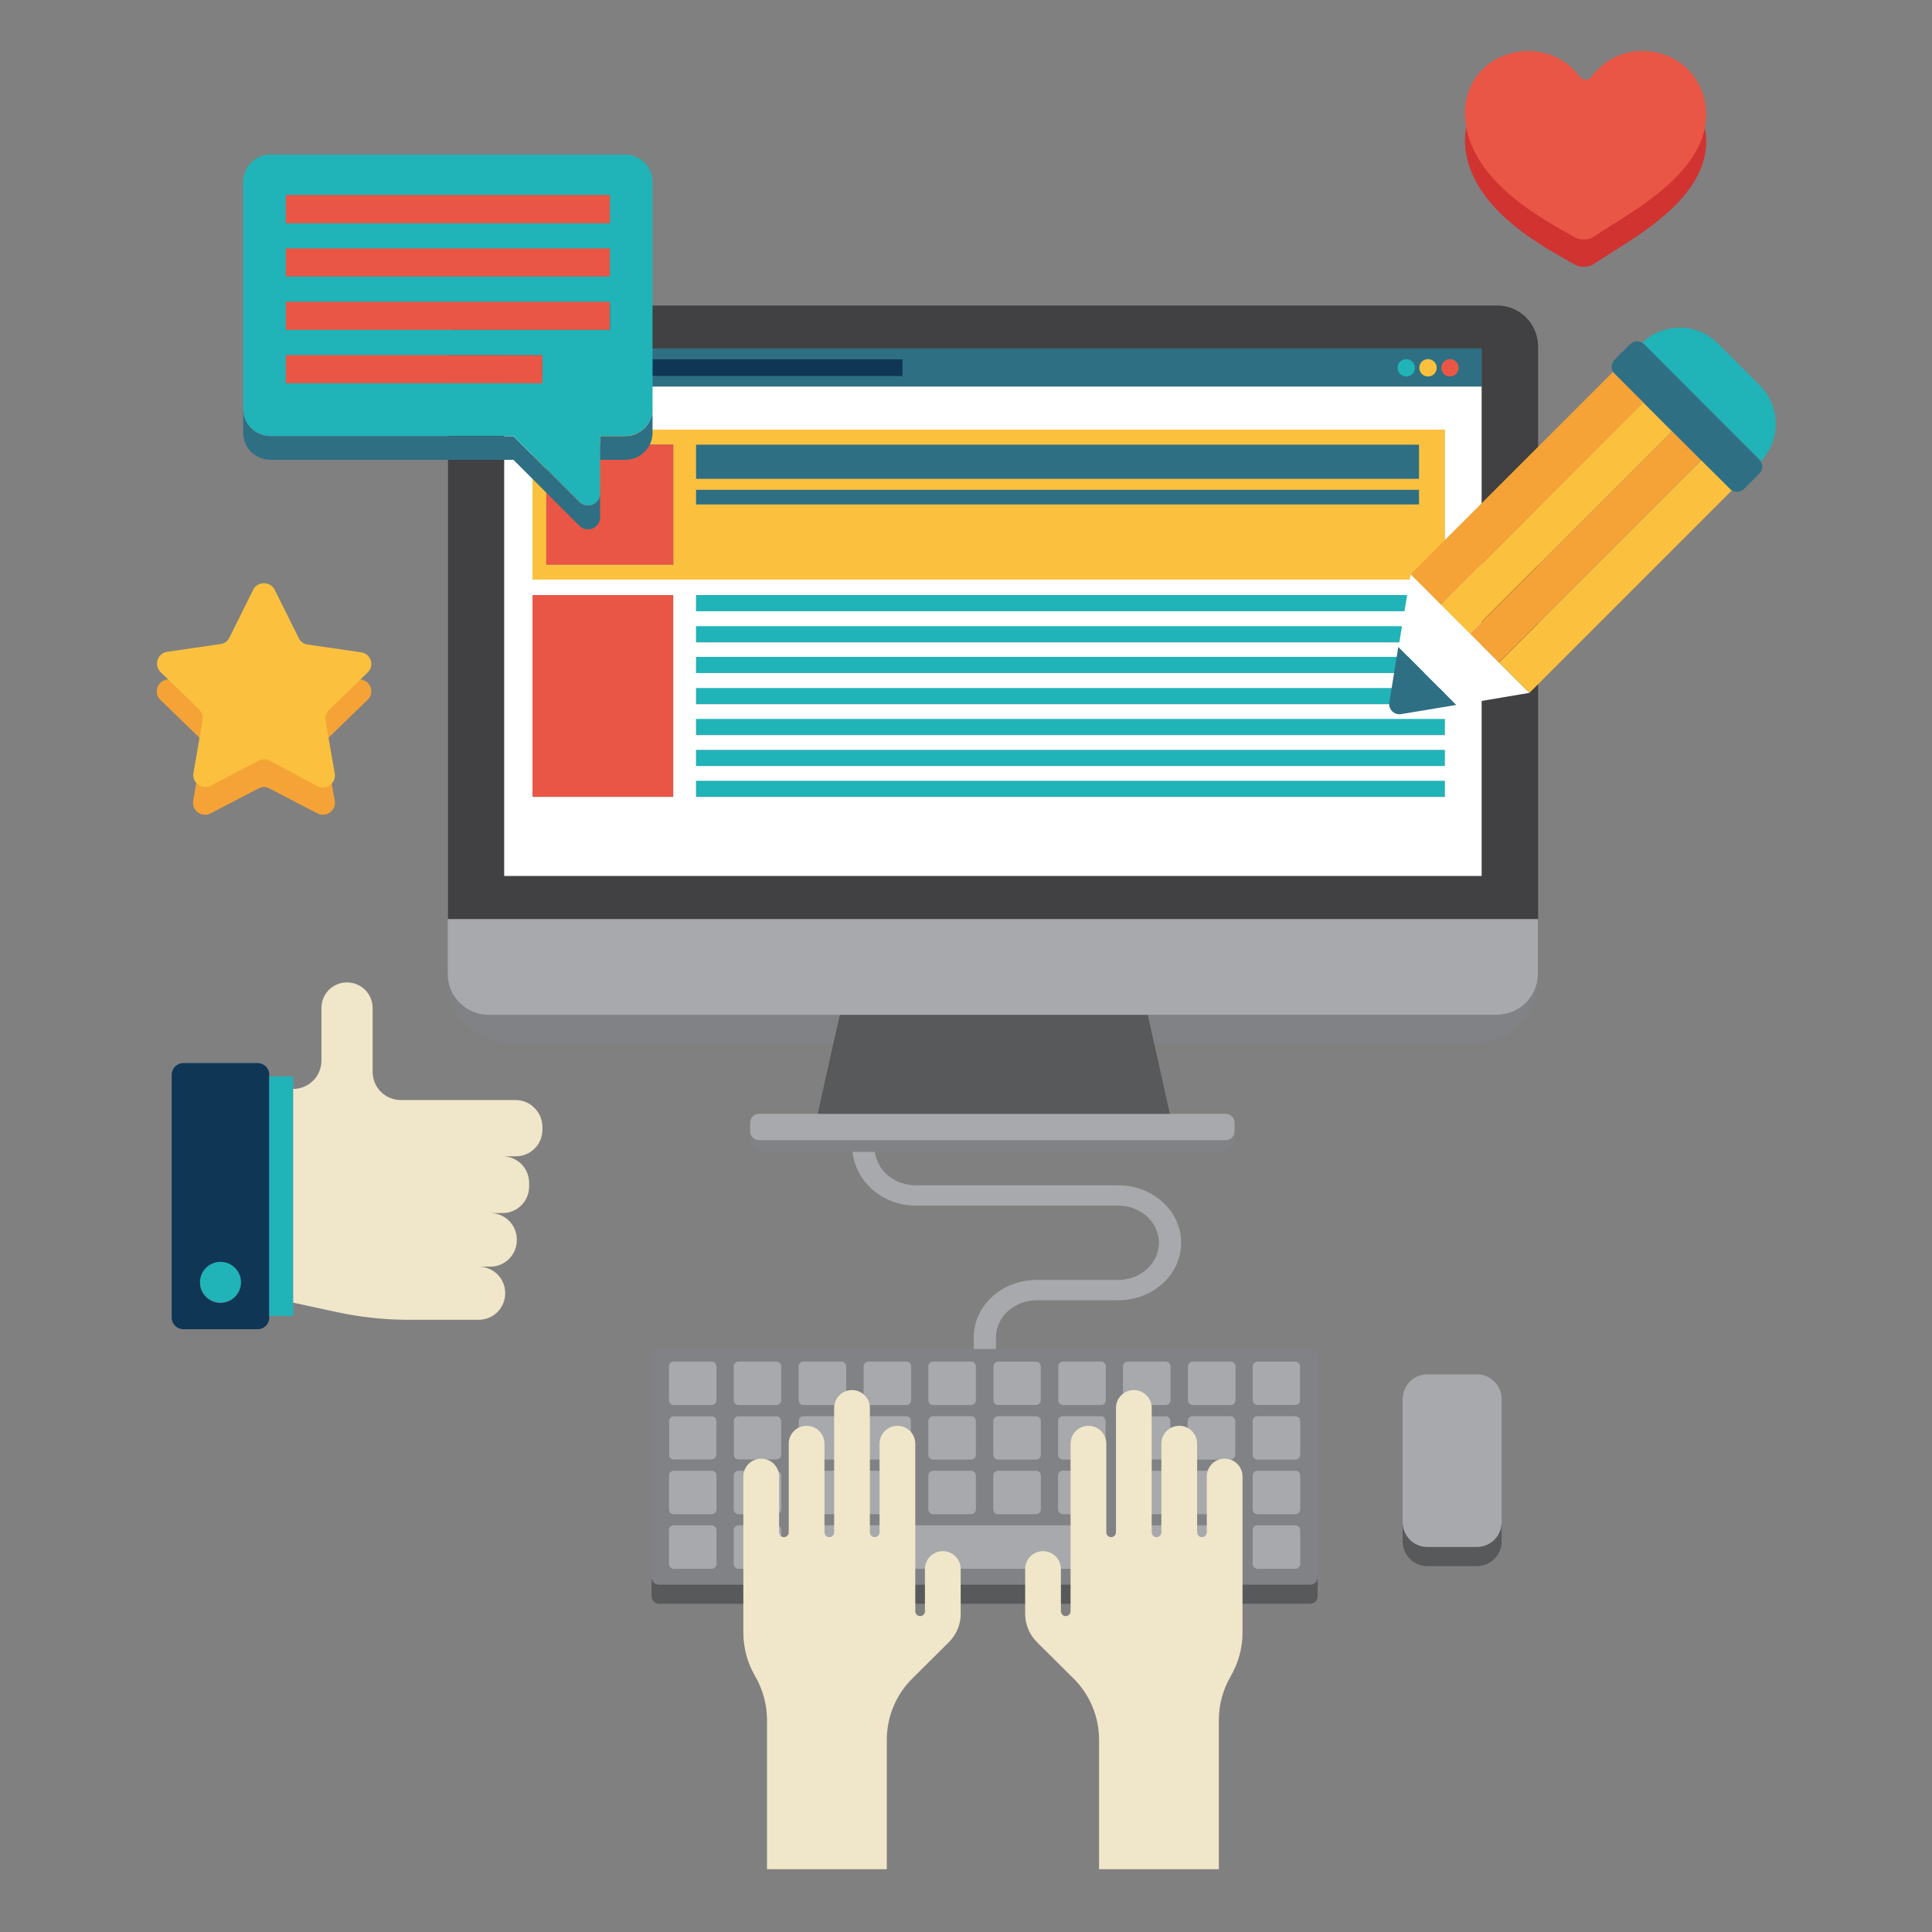 <?xml version="1.0" encoding="utf-8"?>
<!-- Generator: Adobe Illustrator 21.1.0, SVG Export Plug-In . SVG Version: 6.00 Build 0)  -->
<svg version="1.1" xmlns="http://www.w3.org/2000/svg" xmlns:xlink="http://www.w3.org/1999/xlink" x="0px" y="0px"
	 viewBox="0 0 800 800" style="enable-background:new 0 0 800 800;" xml:space="preserve">
<rect x="0" y="0" width="800" height="800" fill="#808080" stroke="none"/>
<style type="text/css">
	.st0{fill:#A7A9AC;}
	.st1{fill:#808285;}
	.st2{fill:#58595B;}
	.st3{fill:#414042;}
	.st4{fill:#2E6F84;}
	.st5{fill:#E95645;}
	.st6{fill:#FBC13E;}
	.st7{fill:#20B3B8;}
	.st8{fill:#FFFFFF;}
	.st9{fill:#103656;}
	.st10{fill:#F0E6C9;}
	.st11{fill:#F5A336;}
	.st12{fill:#D13331;}
</style>
<g id="OBJECTS">
	<path class="st0" d="M411.3,579.8c0,1.1,0.9,2,2,2H429c1.1,0,2-0.9,2-2v-2.7v-10.5v-0.8c0-1.1-0.9-2-2-2h-15.7c-1.1,0-2,0.9-2,2
		v0.8v10.5V579.8z"/>
	<path class="st0" d="M321.5,586.4h-15.7c-1.1,0-2,0.9-2,2v2.7v8.6v2.7c0,1.1,0.9,2,2,2h15.7c1.1,0,2-0.9,2-2v-2.7v-8.6v-2.7
		C323.5,587.3,322.6,586.4,321.5,586.4z"/>
	<path class="st1" d="M507.8,472.1H314.3c-1.5,0-2.8-0.9-3.3-2.2c-0.2,0.5-0.3,1.1-0.3,1.8c0,3,2.7,5.4,5.9,5.4H353h9.2h143.3
		c1.6,0,3.1-0.6,4.2-1.6c1.1-1,1.7-2.3,1.7-3.8c0-0.6-0.1-1.2-0.3-1.8C510.5,471.2,509.2,472.1,507.8,472.1z"/>
	<path class="st0" d="M294.7,586.4H279c-1.1,0-2,0.9-2,2v2.7v8.6v2.7c0,1.1,0.9,2,2,2h15.7c1.1,0,2-0.9,2-2v-2.7v-8.6v-2.7
		C296.6,587.3,295.8,586.4,294.7,586.4z"/>
	<path class="st0" d="M518.7,579.8c0,1.1,0.9,2,2,2h15.7c1.1,0,2-0.9,2-2v-2.7v-10.5v-0.8c0-1.1-0.9-2-2-2h-15.7c-1.1,0-2,0.9-2,2
		v0.8v10.5V579.8z"/>
	<path class="st0" d="M482.7,586.4H467c-1.1,0-2,0.9-2,2v2.7v8.6v2.7c0,1.1,0.9,2,2,2h15.7c1.1,0,2-0.9,2-2v-2.7v-8.6v-2.7
		C484.7,587.3,483.8,586.4,482.7,586.4z"/>
	<path class="st1" d="M272.9,558.7c-1.7,0-3.1,1.4-3.1,3.1v7.9v83.4c0,1.7,1.4,3.1,3.1,3.1h4.1h19.7h7.2h19.7h7.2h19.7h7.2h99.1h8.3
		h19.7h7.2h19.7h7.2h19.7h4.1c1.7,0,3.1-1.4,3.1-3.1v-83.4v-7.9c0-1.7-1.4-3.1-3.1-3.1H412.3h-9.2H272.9z M357.6,565.8
		c0-1.1,0.9-2,2-2h15.7c1.1,0,2,0.9,2,2v0.8v10.5v2.7c0,1.1-0.9,2-2,2h-15.7c-1.1,0-2-0.9-2-2v-2.7v-10.5V565.8z M402.1,604.4h-15.7
		c-1.1,0-2-0.9-2-2v-2.7v-8.6v-2.7c0-1.1,0.9-2,2-2h15.7c1.1,0,2,0.9,2,2v2.7v8.6v2.7C404.1,603.5,403.2,604.4,402.1,604.4z
		 M404.1,611v2.7v8.6v2.7c0,1.1-0.9,2-2,2h-15.7c-1.1,0-2-0.9-2-2v-2.7v-8.6V611c0-1.1,0.9-2,2-2h15.7
		C403.2,609,404.1,609.9,404.1,611z M357.6,622.3v-8.6V611c0-1.1,0.9-2,2-2h15.7c1.1,0,2,0.9,2,2v2.7v8.6v2.7c0,1.1-0.9,2-2,2h-15.7
		c-1.1,0-2-0.9-2-2V622.3z M375.2,604.4h-15.7c-1.1,0-2-0.9-2-2v-2.7v-8.6v-2.7c0-1.1,0.9-2,2-2h15.7c1.1,0,2,0.9,2,2v2.7v8.6v2.7
		C377.2,603.5,376.3,604.4,375.2,604.4z M296.6,636.3v8.6v2.7c0,1.1-0.9,2-2,2H279c-1.1,0-2-0.9-2-2v-2.7v-8.6v-2.7c0-1.1,0.9-2,2-2
		h15.7c1.1,0,2,0.9,2,2V636.3z M296.6,613.7v8.6v2.7c0,1.1-0.9,2-2,2H279c-1.1,0-2-0.9-2-2v-2.7v-8.6V611c0-1.1,0.9-2,2-2h15.7
		c1.1,0,2,0.9,2,2V613.7z M296.6,591.1v8.6v2.7c0,1.1-0.9,2-2,2H279c-1.1,0-2-0.9-2-2v-2.7v-8.6v-2.7c0-1.1,0.9-2,2-2h15.7
		c1.1,0,2,0.9,2,2V591.1z M296.6,577.1v2.7c0,1.1-0.9,2-2,2H279c-1.1,0-2-0.9-2-2v-2.7v-10.5v-0.8c0-1.1,0.9-2,2-2h15.7
		c1.1,0,2,0.9,2,2v0.8V577.1z M323.5,636.3v8.6v2.7c0,1.1-0.9,2-2,2h-15.7c-1.1,0-2-0.9-2-2v-2.7v-8.6v-2.7c0-1.1,0.9-2,2-2h15.7
		c1.1,0,2,0.9,2,2V636.3z M323.5,613.7v8.6v2.7c0,1.1-0.9,2-2,2h-15.7c-1.1,0-2-0.9-2-2v-2.7v-8.6V611c0-1.1,0.9-2,2-2h15.7
		c1.1,0,2,0.9,2,2V613.7z M323.5,591.1v8.6v2.7c0,1.1-0.9,2-2,2h-15.7c-1.1,0-2-0.9-2-2v-2.7v-8.6v-2.7c0-1.1,0.9-2,2-2h15.7
		c1.1,0,2,0.9,2,2V591.1z M323.5,577.1v2.7c0,1.1-0.9,2-2,2h-15.7c-1.1,0-2-0.9-2-2v-2.7v-10.5v-0.8c0-1.1,0.9-2,2-2h15.7
		c1.1,0,2,0.9,2,2v0.8V577.1z M350.4,636.3v8.6v2.7c0,1.1-0.9,2-2,2h-15.7c-1.1,0-2-0.9-2-2v-2.7v-8.6v-2.7c0-1.1,0.9-2,2-2h15.7
		c1.1,0,2,0.9,2,2V636.3z M350.4,613.7v8.6v2.7c0,1.1-0.9,2-2,2h-15.7c-1.1,0-2-0.9-2-2v-2.7v-8.6V611c0-1.1,0.9-2,2-2h15.7
		c1.1,0,2,0.9,2,2V613.7z M350.4,591.1v8.6v2.7c0,1.1-0.9,2-2,2h-15.7c-1.1,0-2-0.9-2-2v-2.7v-8.6v-2.7c0-1.1,0.9-2,2-2h15.7
		c1.1,0,2,0.9,2,2V591.1z M350.4,577.1v2.7c0,1.1-0.9,2-2,2h-15.7c-1.1,0-2-0.9-2-2v-2.7v-10.5v-0.8c0-1.1,0.9-2,2-2h15.7
		c1.1,0,2,0.9,2,2v0.8V577.1z M456.7,644.9v2.7c0,1.1-0.9,2-2,2h-95.1c-1.1,0-2-0.9-2-2v-2.7v-8.6v-2.7c0-1.1,0.9-2,2-2h17.7h7.2
		h19.7l7.2,0H431h7.2h16.6c1.1,0,2,0.9,2,2v4.5V644.9z M429,604.4h-15.7c-1.1,0-2-0.9-2-2v-2.7v-8.6v-2.7c0-1.1,0.9-2,2-2H429
		c1.1,0,2,0.9,2,2v2.7v8.6v2.7C431,603.5,430.1,604.4,429,604.4z M431,611v2.7v8.6v2.7c0,1.1-0.9,2-2,2h-15.7c-1.1,0-2-0.9-2-2v-2.7
		v-8.6V611c0-1.1,0.9-2,2-2H429C430.1,609,431,609.9,431,611z M457.8,613.7v8.6v2.7c0,1.1-0.9,2-2,2h-15.7c-1.1,0-2-0.9-2-2v-2.7
		v-8.6V611c0-1.1,0.9-2,2-2h15.7c1.1,0,2,0.9,2,2V613.7z M457.8,591.1v8.6v2.7c0,1.1-0.9,2-2,2h-15.7c-1.1,0-2-0.9-2-2v-2.7v-8.6
		v-2.7c0-1.1,0.9-2,2-2h15.7c1.1,0,2,0.9,2,2V591.1z M484.7,636.3v8.6v2.7c0,1.1-0.9,2-2,2H467c-1.1,0-2-0.9-2-2v-2.7v-8.6v-2.7
		c0-1.1,0.9-2,2-2h15.7c1.1,0,2,0.9,2,2V636.3z M484.7,613.7v8.6v2.7c0,1.1-0.9,2-2,2H467c-1.1,0-2-0.9-2-2v-2.7v-8.6V611
		c0-1.1,0.9-2,2-2h15.7c1.1,0,2,0.9,2,2V613.7z M484.7,591.1v8.6v2.7c0,1.1-0.9,2-2,2H467c-1.1,0-2-0.9-2-2v-2.7v-8.6v-2.7
		c0-1.1,0.9-2,2-2h15.7c1.1,0,2,0.9,2,2V591.1z M511.5,636.3v8.6v2.7c0,1.1-0.9,2-2,2h-15.7c-1.1,0-2-0.9-2-2v-2.7v-8.6v-2.7
		c0-1.1,0.9-2,2-2h15.7c1.1,0,2,0.9,2,2V636.3z M511.5,613.7v8.6v2.7c0,1.1-0.9,2-2,2h-15.7c-1.1,0-2-0.9-2-2v-2.7v-8.6V611
		c0-1.1,0.9-2,2-2h15.7c1.1,0,2,0.9,2,2V613.7z M511.5,591.1v8.6v2.7c0,1.1-0.9,2-2,2h-15.7c-1.1,0-2-0.9-2-2v-2.7v-8.6v-2.7
		c0-1.1,0.9-2,2-2h15.7c1.1,0,2,0.9,2,2V591.1z M538.4,636.3v8.6v2.7c0,1.1-0.9,2-2,2h-15.7c-1.1,0-2-0.9-2-2v-2.7v-8.6v-2.7
		c0-1.1,0.9-2,2-2h15.7c1.1,0,2,0.9,2,2V636.3z M538.4,613.7v8.6v2.7c0,1.1-0.9,2-2,2h-15.7c-1.1,0-2-0.9-2-2v-2.7v-8.6V611
		c0-1.1,0.9-2,2-2h15.7c1.1,0,2,0.9,2,2V613.7z M538.4,591.1v8.6v2.7c0,1.1-0.9,2-2,2h-15.7c-1.1,0-2-0.9-2-2v-2.7v-8.6v-2.7
		c0-1.1,0.9-2,2-2h15.7c1.1,0,2,0.9,2,2V591.1z M518.7,565.8c0-1.1,0.9-2,2-2h15.7c1.1,0,2,0.9,2,2v0.8v10.5v2.7c0,1.1-0.9,2-2,2
		h-15.7c-1.1,0-2-0.9-2-2v-2.7v-10.5V565.8z M491.9,565.8c0-1.1,0.9-2,2-2h15.7c1.1,0,2,0.9,2,2v0.8v10.5v2.7c0,1.1-0.9,2-2,2h-15.7
		c-1.1,0-2-0.9-2-2v-2.7v-10.5V565.8z M465,565.8c0-1.1,0.9-2,2-2h15.7c1.1,0,2,0.9,2,2v0.8v10.5v2.7c0,1.1-0.9,2-2,2H467
		c-1.1,0-2-0.9-2-2v-2.7v-10.5V565.8z M438.2,565.8c0-1.1,0.9-2,2-2h15.7c1.1,0,2,0.9,2,2v0.8v10.5v2.7c0,1.1-0.9,2-2,2h-15.7
		c-1.1,0-2-0.9-2-2v-2.7v-10.5V565.8z M411.3,565.8c0-1.1,0.9-2,2-2H429c1.1,0,2,0.9,2,2v0.8v10.5v2.7c0,1.1-0.9,2-2,2h-15.7
		c-1.1,0-2-0.9-2-2v-2.7v-10.5V565.8z M404.1,565.8v0.8v10.5v2.7c0,1.1-0.9,2-2,2h-15.7c-1.1,0-2-0.9-2-2v-2.7v-10.5v-0.8
		c0-1.1,0.9-2,2-2h15.7C403.2,563.8,404.1,564.7,404.1,565.8z"/>
	<path class="st0" d="M491.9,579.8c0,1.1,0.9,2,2,2h15.7c1.1,0,2-0.9,2-2v-2.7v-10.5v-0.8c0-1.1-0.9-2-2-2h-15.7c-1.1,0-2,0.9-2,2
		v0.8v10.5V579.8z"/>
	<path class="st0" d="M348.4,586.4h-15.7c-1.1,0-2,0.9-2,2v2.7v8.6v2.7c0,1.1,0.9,2,2,2h15.7c1.1,0,2-0.9,2-2v-2.7v-8.6v-2.7
		C350.4,587.3,349.5,586.4,348.4,586.4z"/>
	<path class="st1" d="M202.4,420.2c-9.3,0-16.9-7.6-16.9-16.9v3.6c0,13.8,12.2,25,27.4,25h132.3l2.6-11.7H202.4z"/>
	<path class="st0" d="M348.4,563.8h-15.7c-1.1,0-2,0.9-2,2v0.8v10.5v2.7c0,1.1,0.9,2,2,2h15.7c1.1,0,2-0.9,2-2v-2.7v-10.5v-0.8
		C350.4,564.7,349.5,563.8,348.4,563.8z"/>
	<path class="st0" d="M402.1,609h-15.7c-1.1,0-2,0.9-2,2v2.7v8.6v2.7c0,1.1,0.9,2,2,2h15.7c1.1,0,2-0.9,2-2v-2.7v-8.6V611
		C404.1,609.9,403.2,609,402.1,609z"/>
	<path class="st0" d="M321.5,631.6h-15.7c-1.1,0-2,0.9-2,2v2.7v8.6v2.7c0,1.1,0.9,2,2,2h15.7c1.1,0,2-0.9,2-2v-2.7v-8.6v-2.7
		C323.5,632.5,322.6,631.6,321.5,631.6z"/>
	<path class="st0" d="M438.2,579.8c0,1.1,0.9,2,2,2h15.7c1.1,0,2-0.9,2-2v-2.7v-10.5v-0.8c0-1.1-0.9-2-2-2h-15.7c-1.1,0-2,0.9-2,2
		v0.8v10.5V579.8z"/>
	<path class="st0" d="M321.5,609h-15.7c-1.1,0-2,0.9-2,2v2.7v8.6v2.7c0,1.1,0.9,2,2,2h15.7c1.1,0,2-0.9,2-2v-2.7v-8.6V611
		C323.5,609.9,322.6,609,321.5,609z"/>
	<path class="st0" d="M357.6,579.8c0,1.1,0.9,2,2,2h15.7c1.1,0,2-0.9,2-2v-2.7v-10.5v-0.8c0-1.1-0.9-2-2-2h-15.7c-1.1,0-2,0.9-2,2
		v0.8v10.5V579.8z"/>
	<path class="st0" d="M294.7,563.8H279c-1.1,0-2,0.9-2,2v0.8v10.5v2.7c0,1.1,0.9,2,2,2h15.7c1.1,0,2-0.9,2-2v-2.7v-10.5v-0.8
		C296.6,564.7,295.8,563.8,294.7,563.8z"/>
	<path class="st0" d="M454.7,631.6h-16.6H431h-19.7l-7.2,0h-19.7h-7.2h-17.7c-1.1,0-2,0.9-2,2v2.7v8.6v2.7c0,1.1,0.9,2,2,2h95.1
		c1.1,0,2-0.9,2-2v-2.7v-6.8v-4.5C456.7,632.5,455.8,631.6,454.7,631.6z"/>
	<path class="st0" d="M348.4,609h-15.7c-1.1,0-2,0.9-2,2v2.7v8.6v2.7c0,1.1,0.9,2,2,2h15.7c1.1,0,2-0.9,2-2v-2.7v-8.6V611
		C350.4,609.9,349.5,609,348.4,609z"/>
	<path class="st0" d="M379,499.2h84c9.3,0,16.9,6.9,16.9,15.4c0,8.5-7.6,15.4-16.9,15.4h-33.8c-14.4,0-26,10.7-26,23.8v4.8h9.2v-4.8
		c0-8.5,7.6-15.4,16.9-15.4h33.8c14.4,0,26-10.7,26-23.8c0-13.1-11.7-23.8-26-23.8h-84c-8.6,0-15.8-5.9-16.8-13.8H353
		C354.4,489.4,365.5,499.2,379,499.2z"/>
	<path class="st0" d="M482.7,631.6H467c-1.1,0-2,0.9-2,2v2.7v8.6v2.7c0,1.1,0.9,2,2,2h15.7c1.1,0,2-0.9,2-2v-2.7v-8.6v-2.7
		C484.7,632.5,483.8,631.6,482.7,631.6z"/>
	<path class="st0" d="M294.7,631.6H279c-1.1,0-2,0.9-2,2v2.7v8.6v2.7c0,1.1,0.9,2,2,2h15.7c1.1,0,2-0.9,2-2v-2.7v-8.6v-2.7
		C296.6,632.5,295.8,631.6,294.7,631.6z"/>
	<path class="st0" d="M404.1,591.1v-2.7c0-1.1-0.9-2-2-2h-15.7c-1.1,0-2,0.9-2,2v2.7v8.6v2.7c0,1.1,0.9,2,2,2h15.7c1.1,0,2-0.9,2-2
		v-2.7V591.1z"/>
	<path class="st0" d="M611.6,569.1H591c-5.6,0-10.2,4.6-10.2,10.2v7.9v43.2c0,5.6,4.6,10.2,10.2,10.2h20.6c5.6,0,10.2-4.6,10.2-10.2
		v-43.2v-7.9C621.8,573.7,617.2,569.1,611.6,569.1z"/>
	<path class="st0" d="M321.5,563.8h-15.7c-1.1,0-2,0.9-2,2v0.8v10.5v2.7c0,1.1,0.9,2,2,2h15.7c1.1,0,2-0.9,2-2v-2.7v-10.5v-0.8
		C323.5,564.7,322.6,563.8,321.5,563.8z"/>
	<path class="st0" d="M294.7,609H279c-1.1,0-2,0.9-2,2v2.7v8.6v2.7c0,1.1,0.9,2,2,2h15.7c1.1,0,2-0.9,2-2v-2.7v-8.6V611
		C296.6,609.9,295.8,609,294.7,609z"/>
	<path class="st0" d="M482.7,609H467c-1.1,0-2,0.9-2,2v2.7v8.6v2.7c0,1.1,0.9,2,2,2h15.7c1.1,0,2-0.9,2-2v-2.7v-8.6V611
		C484.7,609.9,483.8,609,482.7,609z"/>
	<path class="st0" d="M348.4,631.6h-15.7c-1.1,0-2,0.9-2,2v2.7v8.6v2.7c0,1.1,0.9,2,2,2h15.7c1.1,0,2-0.9,2-2v-2.7v-8.6v-2.7
		C350.4,632.5,349.5,631.6,348.4,631.6z"/>
	<path class="st0" d="M509.5,586.4h-15.7c-1.1,0-2,0.9-2,2v2.7v8.6v2.7c0,1.1,0.9,2,2,2h15.7c1.1,0,2-0.9,2-2v-2.7v-8.6v-2.7
		C511.5,587.3,510.6,586.4,509.5,586.4z"/>
	<path class="st0" d="M377.2,591.1v-2.7c0-1.1-0.9-2-2-2h-15.7c-1.1,0-2,0.9-2,2v2.7v8.6v2.7c0,1.1,0.9,2,2,2h15.7c1.1,0,2-0.9,2-2
		v-2.7V591.1z"/>
	<path class="st2" d="M542.5,656.2h-4.1h-19.7h-7.2h-19.7h-7.2H465h-8.3h-99.1h-7.2h-19.7h-7.2h-19.7h-7.2H277h-4.1
		c-1.7,0-3.1-1.4-3.1-3.1v7.9c0,1.7,1.4,3.1,3.1,3.1h269.6c1.7,0,3.1-1.4,3.1-3.1v-7.9C545.6,654.8,544.2,656.2,542.5,656.2z"/>
	<path class="st0" d="M536.4,586.4h-15.7c-1.1,0-2,0.9-2,2v2.7v8.6v2.7c0,1.1,0.9,2,2,2h15.7c1.1,0,2-0.9,2-2v-2.7v-8.6v-2.7
		C538.4,587.3,537.5,586.4,536.4,586.4z"/>
	<path class="st0" d="M465,579.8c0,1.1,0.9,2,2,2h15.7c1.1,0,2-0.9,2-2v-2.7v-10.5v-0.8c0-1.1-0.9-2-2-2H467c-1.1,0-2,0.9-2,2v0.8
		v10.5V579.8z"/>
	<path class="st0" d="M314.3,461.2c-2,0-3.7,1.6-3.7,3.7v3.5c0,0.5,0.1,1.1,0.3,1.5c0.6,1.3,1.9,2.2,3.3,2.2h193.4
		c1.5,0,2.8-0.9,3.3-2.2c0.2-0.5,0.3-1,0.3-1.5v-3.5c0-2-1.6-3.7-3.7-3.7h-23.3H338.6H314.3z"/>
	<polygon class="st2" points="347.8,420.2 345.1,431.9 338.6,461.2 484.4,461.2 477.9,431.9 475.3,420.2 	"/>
	<path class="st0" d="M455.8,609h-15.7c-1.1,0-2,0.9-2,2v2.7v8.6v2.7c0,1.1,0.9,2,2,2h15.7c1.1,0,2-0.9,2-2v-2.7v-8.6V611
		C457.8,609.9,456.9,609,455.8,609z"/>
	<path class="st0" d="M359.6,627h15.7c1.1,0,2-0.9,2-2v-2.7v-8.6V611c0-1.1-0.9-2-2-2h-15.7c-1.1,0-2,0.9-2,2v2.7v8.6v2.7
		C357.6,626.1,358.5,627,359.6,627z"/>
	<path class="st3" d="M619.9,126.5H202.4c-9.3,0-16.9,7.6-16.9,16.9v19.8v217.4h451.4V163.2v-19.8
		C636.8,134,629.3,126.5,619.9,126.5z M613.5,332.8v29.9H208.8v-29.9V144.3h404.7V332.8z"/>
	<path class="st2" d="M611.6,640.6H591c-5.6,0-10.2-4.6-10.2-10.2v7.9c0,5.6,4.6,10.2,10.2,10.2h20.6c5.6,0,10.2-4.6,10.2-10.2v-7.9
		C621.8,636,617.2,640.6,611.6,640.6z"/>
	<path class="st0" d="M185.4,403.3c0,9.3,7.6,16.9,16.9,16.9h145.4h127.5h144.7c9.3,0,16.9-7.6,16.9-16.9v-22.7H185.4V403.3z"/>
	<path class="st0" d="M386.4,563.8c-1.1,0-2,0.9-2,2v0.8v10.5v2.7c0,1.1,0.9,2,2,2h15.7c1.1,0,2-0.9,2-2v-2.7v-10.5v-0.8
		c0-1.1-0.9-2-2-2H386.4z"/>
	<path class="st0" d="M509.5,631.6h-15.7c-1.1,0-2,0.9-2,2v2.7v8.6v2.7c0,1.1,0.9,2,2,2h15.7c1.1,0,2-0.9,2-2v-2.7v-8.6v-2.7
		C511.5,632.5,510.6,631.6,509.5,631.6z"/>
	<path class="st0" d="M536.4,631.6h-15.7c-1.1,0-2,0.9-2,2v2.7v8.6v2.7c0,1.1,0.9,2,2,2h15.7c1.1,0,2-0.9,2-2v-2.7v-8.6v-2.7
		C538.4,632.5,537.5,631.6,536.4,631.6z"/>
	<path class="st1" d="M619.9,420.2H475.3l2.6,11.7h131.6c15.1,0,27.4-11.2,27.4-25v-3.6C636.8,412.6,629.3,420.2,619.9,420.2z"/>
	<path class="st0" d="M536.4,609h-15.7c-1.1,0-2,0.9-2,2v2.7v8.6v2.7c0,1.1,0.9,2,2,2h15.7c1.1,0,2-0.9,2-2v-2.7v-8.6V611
		C538.4,609.9,537.5,609,536.4,609z"/>
	<path class="st0" d="M431,591.1v-2.7c0-1.1-0.9-2-2-2h-15.7c-1.1,0-2,0.9-2,2v2.7v8.6v2.7c0,1.1,0.9,2,2,2H429c1.1,0,2-0.9,2-2
		v-2.7V591.1z"/>
	<path class="st0" d="M509.5,609h-15.7c-1.1,0-2,0.9-2,2v2.7v8.6v2.7c0,1.1,0.9,2,2,2h15.7c1.1,0,2-0.9,2-2v-2.7v-8.6V611
		C511.5,609.9,510.6,609,509.5,609z"/>
	<path class="st0" d="M429,609h-15.7c-1.1,0-2,0.9-2,2v2.7v8.6v2.7c0,1.1,0.9,2,2,2H429c1.1,0,2-0.9,2-2v-2.7v-8.6V611
		C431,609.9,430.1,609,429,609z"/>
	<path class="st0" d="M455.8,586.4h-15.7c-1.1,0-2,0.9-2,2v2.7v8.6v2.7c0,1.1,0.9,2,2,2h15.7c1.1,0,2-0.9,2-2v-2.7v-8.6v-2.7
		C457.8,587.3,456.9,586.4,455.8,586.4z"/>
	<g>
		<rect x="288.2" y="202.8" class="st4" width="299.4" height="6.1"/>
		<rect x="288.2" y="184.1" class="st4" width="299.4" height="14.2"/>
		<rect x="220.5" y="246.4" class="st5" width="58.3" height="83.5"/>
		<path class="st6" d="M598.3,177.9H220.5V240h377.8V177.9z M278.8,233.8h-52.6v-49.7h52.6V233.8z M587.6,208.9H288.2v-6.1h299.4
			V208.9z M587.6,198.3H288.2v-14.2h299.4V198.3z"/>
		<rect x="226.2" y="184.1" class="st5" width="52.6" height="49.7"/>
		<rect x="288.2" y="297.6" class="st7" width="310.1" height="6.7"/>
		<rect x="288.2" y="259.2" class="st7" width="310.1" height="6.7"/>
		<rect x="288.2" y="323.2" class="st7" width="310.1" height="6.7"/>
		<rect x="288.2" y="284.8" class="st7" width="310.1" height="6.7"/>
		<rect x="288.2" y="272" class="st7" width="310.1" height="6.7"/>
		<rect x="288.2" y="246.4" class="st7" width="310.1" height="6.7"/>
		<rect x="288.2" y="310.5" class="st7" width="310.1" height="6.7"/>
		<path class="st8" d="M208.8,362.7h404.7V160.1H208.8V362.7z M598.3,330H288.2v-6.7h310.1V330z M598.3,317.2H288.2v-6.7h310.1
			V317.2z M598.3,304.4H288.2v-6.7h310.1V304.4z M598.3,291.6H288.2v-6.7h310.1V291.6z M598.3,278.7H288.2V272h310.1V278.7z
			 M598.3,266H288.2v-6.7h310.1V266z M598.3,253.1H288.2v-6.7h310.1V253.1z M220.5,177.9h377.8V240H220.5V177.9z M220.5,246.4h58.3
			V330h-58.3V246.4z"/>
		<path class="st4" d="M208.8,144.3v8.9v6.8h404.7v-6.8v-8.9H208.8z M271.7,155.8h-55.5v-6.9h55.5V155.8z"/>
		<path class="st5" d="M600.4,148.7c-2,0-3.6,1.6-3.6,3.6c0,2,1.6,3.6,3.6,3.6c2,0,3.6-1.6,3.6-3.6
			C604,150.3,602.3,148.7,600.4,148.7z"/>
		<path class="st6" d="M591.3,148.7c-2,0-3.6,1.6-3.6,3.6c0,2,1.6,3.6,3.6,3.6c2,0,3.6-1.6,3.6-3.6
			C594.9,150.3,593.3,148.7,591.3,148.7z"/>
		<path class="st7" d="M582.3,148.7c-2,0-3.6,1.6-3.6,3.6c0,2,1.6,3.6,3.6,3.6c2,0,3.6-1.6,3.6-3.6
			C585.9,150.3,584.3,148.7,582.3,148.7z"/>
		<rect x="216.3" y="148.8" class="st9" width="157.4" height="6.9"/>
	</g>
	<rect x="118.3" y="80.7" class="st5" width="134.3" height="11.7"/>
	<rect x="118.3" y="102.8" class="st5" width="134.3" height="11.7"/>
	<rect x="118.3" y="124.9" class="st5" width="134.3" height="11.7"/>
	<rect x="118.3" y="147" class="st5" width="106.3" height="11.7"/>
	<path class="st4" d="M258.9,180.6h-10.4v9.8h10.4c6.2,0,11.3-5,11.3-11.2v-9.8C270.1,175.5,265.1,180.6,258.9,180.6z"/>
	<path class="st4" d="M239.9,207.9l-27.3-27.3H112c-6.2,0-11.3-5-11.3-11.2v9.8c0,6.2,5,11.2,11.3,11.2h100.6l27.3,27.3
		c3.2,3.2,8.6,0.9,8.6-3.5v-9.8C248.4,208.8,243,211,239.9,207.9z"/>
	<path class="st7" d="M258.9,64H112c-6.2,0-11.3,5-11.3,11.3V85v84.3c0,6.2,5,11.2,11.3,11.2h100.6l27.3,27.3
		c3.2,3.2,8.6,0.9,8.6-3.5v-14v-9.8h10.4c6.2,0,11.3-5,11.3-11.2V85v-9.8C270.1,69,265.1,64,258.9,64z M224.6,158.7H118.3V147h106.3
		V158.7z M252.6,136.6H118.3v-11.7h134.3V136.6z M252.6,114.5H118.3v-11.7h134.3V114.5z M252.6,92.5H118.3V80.7h134.3V92.5z"/>
	<path class="st7" d="M91.3,522.4c-4.7,0-8.5,3.8-8.5,8.5c0,4.7,3.8,8.5,8.5,8.5c4.7,0,8.5-3.8,8.5-8.5
		C99.8,526.2,96,522.4,91.3,522.4z"/>
	<path class="st9" d="M111.5,445c0-2.7-2.2-4.8-4.8-4.8H75.9c-2.7,0-4.8,2.2-4.8,4.8v100.6c0,2.7,2.2,4.8,4.8,4.8h30.8
		c2.7,0,4.8-2.2,4.8-4.8v-0.7v-99.2V445z M91.3,539.5c-4.7,0-8.5-3.8-8.5-8.5c0-4.7,3.8-8.5,8.5-8.5c4.7,0,8.5,3.8,8.5,8.5
		C99.8,535.7,96,539.5,91.3,539.5z"/>
	<polygon class="st7" points="121.4,445.7 111.5,445.7 111.5,544.9 121.4,544.9 121.4,539.5 121.4,451 	"/>
	<path class="st10" d="M213.5,455.5H166c-6.5,0-11.7-5.2-11.7-11.7v-26.4c0-2.9-1.2-5.6-3.1-7.5c-1.9-1.9-4.6-3.1-7.5-3.1
		c-5.9,0-10.6,4.7-10.6,10.6v21.8c0,6.4-5.2,11.7-11.7,11.7v88.5l18,3.9c9.8,2.1,19.7,3.2,29.7,3.2h29.1c6.1,0,11-4.9,11-11
		c0-3-1.2-5.8-3.2-7.8c-2-2-4.8-3.2-7.8-3.2h4.8c6.1,0,11-4.9,11-11v-0.2c0-6.1-4.9-11-11-11h5.1c6.1,0,11-4.9,11-11v-1.5
		c0-6.1-4.9-11-11-11h5.5c6.1,0,11-4.9,11-11v-1.1C224.6,460.5,219.6,455.5,213.5,455.5z"/>
	<path class="st10" d="M367.2,774.1v-53.6c0-9.6,3.8-18.8,10.6-25.5l15.1-15c3.1-3.1,4.9-7.3,4.9-11.7v-18.6c0-4.1-3.3-7.4-7.4-7.4
		l0,0c-4.1,0-7.4,3.3-7.4,7.4v17.5c0,1.1-0.9,2-2,2l0,0c-1.1,0-2-0.9-2-2v-69.4c0-4.1-3.3-7.4-7.4-7.4h0c-4.1,0-7.4,3.3-7.4,7.4
		v36.7c0,1.1-0.9,2-2,2h0c-1.1,0-2-0.9-2-2v-51.5c0-4.1-3.3-7.4-7.4-7.4h0c-4.1,0-7.4,3.3-7.4,7.4v51.5c0,1.1-0.9,2-2,2l0,0
		c-1.1,0-2-0.9-2-2v-36.7c0-4.1-3.3-7.4-7.4-7.4l0,0c-4.1,0-7.4,3.3-7.4,7.4v36.7c0,1.1-0.9,2-2,2l0,0c-1.1,0-2-0.9-2-2v-23.1
		c0-4.1-3.3-7.4-7.4-7.4l0,0c-4.1,0-7.4,3.3-7.4,7.4V676c0,6.4,1.7,12.6,4.9,18.1l0,0c3.2,5.5,4.9,11.8,4.9,18.1v61.8H367.2z"/>
	<path class="st10" d="M455.1,774.1v-53.6c0-9.6-3.8-18.8-10.6-25.5l-15.1-15c-3.1-3.1-4.9-7.3-4.9-11.7v-18.6
		c0-4.1,3.3-7.4,7.4-7.4h0c4.1,0,7.4,3.3,7.4,7.4v17.5c0,1.1,0.9,2,2,2l0,0c1.1,0,2-0.9,2-2v-69.4c0-4.1,3.3-7.4,7.4-7.4h0
		c4.1,0,7.4,3.3,7.4,7.4v36.7c0,1.1,0.9,2,2,2l0,0c1.1,0,2-0.9,2-2v-51.5c0-4.1,3.3-7.4,7.4-7.4l0,0c4.1,0,7.4,3.3,7.4,7.4v51.5
		c0,1.1,0.9,2,2,2l0,0c1.1,0,2-0.9,2-2v-36.7c0-4.1,3.3-7.4,7.4-7.4l0,0c4.1,0,7.4,3.3,7.4,7.4v36.7c0,1.1,0.9,2,2,2l0,0
		c1.1,0,2-0.9,2-2v-23.1c0-4.1,3.3-7.4,7.4-7.4l0,0c4.1,0,7.4,3.3,7.4,7.4V676c0,6.4-1.7,12.6-4.9,18.1l0,0
		c-3.2,5.5-4.9,11.8-4.9,18.1v61.8H455.1z"/>
	<path class="st11" d="M113.8,255.6l9.9,19.9c0.7,1.5,2.1,2.5,3.7,2.7l22.1,3.2c4.1,0.6,5.7,5.5,2.7,8.4l-16,15.5
		c-1.2,1.1-1.7,2.8-1.4,4.4l3.8,21.9c0.7,4-3.6,7.1-7.2,5.2l-19.8-10.3c-1.4-0.8-3.2-0.8-4.6,0l-19.8,10.3c-3.6,1.9-7.9-1.2-7.2-5.2
		l3.8-21.9c0.3-1.6-0.3-3.2-1.4-4.4l-16-15.5c-2.9-2.8-1.3-7.8,2.7-8.4l22.1-3.2c1.6-0.2,3-1.2,3.7-2.7l9.9-19.9
		C106.7,252,112,252,113.8,255.6z"/>
	<path class="st6" d="M113.8,244.3l9.9,19.9c0.7,1.5,2.1,2.5,3.7,2.7l22.1,3.2c4.1,0.6,5.7,5.5,2.7,8.4l-16,15.5
		c-1.2,1.1-1.7,2.8-1.4,4.4l3.8,21.9c0.7,4-3.6,7.1-7.2,5.2L111.7,315c-1.4-0.8-3.2-0.8-4.6,0l-19.8,10.3c-3.6,1.9-7.9-1.2-7.2-5.2
		l3.8-21.9c0.3-1.6-0.3-3.2-1.4-4.4l-16-15.5c-2.9-2.8-1.3-7.8,2.7-8.4l22.1-3.2c1.6-0.2,3-1.2,3.7-2.7l9.9-19.9
		C106.7,240.6,112,240.6,113.8,244.3z"/>
	<path class="st12" d="M685.8,33c-11-2.3-21,2.2-26.8,10.1c-1.2,1.6-3.6,1.6-4.8,0c-6.7-9.1-19.2-13.7-32.2-8.5
		c-9.8,4-15.7,13.7-15.4,24.3c1,27.2,32.9,43.5,45.4,50.6c2.7,1.5,6,1.2,8.5-0.5c11.9-8.4,45.6-24.7,46-49.9
		C706.7,46.4,698.3,35.6,685.8,33z"/>
	<path class="st5" d="M685.8,21.7c-11-2.3-21,2.2-26.8,10.1c-1.2,1.6-3.6,1.6-4.8,0c-6.7-9.1-19.2-13.7-32.2-8.5
		c-9.8,4-15.7,13.7-15.4,24.3c1,27.2,32.9,43.5,45.4,50.6c2.7,1.5,6,1.2,8.5-0.5c11.9-8.4,45.6-24.7,46-49.9
		C706.7,35.1,698.3,24.3,685.8,21.7z"/>
	<path class="st4" d="M680.8,142.5c-0.3-0.3-0.5-0.5-0.8-0.6c-1.6-0.9-3.6-0.7-5,0.6l-6.4,6.4c-1.4,1.4-1.6,3.4-0.7,5
		c0.2,0.3,0.4,0.6,0.7,0.8l11.9,11.9l12,12l11.9,11.9l11.9,11.9c0.3,0.3,0.5,0.5,0.8,0.7c1.6,0.9,3.6,0.7,5-0.6l6.4-6.4
		c1.4-1.4,1.6-3.4,0.6-5c-0.2-0.3-0.4-0.6-0.6-0.8L680.8,142.5z"/>
	<polygon class="st8" points="608.7,262.3 596.8,250.4 584.1,237.7 579.1,268 603.1,292 633.3,286.9 620.7,274.3 	"/>
	<path class="st4" d="M575.3,290.8c-0.5,2.9,2,5.4,4.9,4.9l22.8-3.8l-24-24L575.3,290.8z"/>
	<path class="st6" d="M704.4,190.6l-83.7,83.7l12.6,12.6l83.8-83.8c-0.3-0.2-0.6-0.4-0.8-0.7L704.4,190.6z"/>
	
		<rect x="585.4" y="206" transform="matrix(0.707 -0.707 0.707 0.707 37.128 518.622)" class="st6" width="118.4" height="16.9"/>
	
		<rect x="597.4" y="218" transform="matrix(0.707 -0.707 0.707 0.707 32.177 530.575)" class="st11" width="118.4" height="16.9"/>
	<path class="st11" d="M680.5,166.7l-11.9-11.9c-0.3-0.3-0.5-0.5-0.7-0.8l-83.8,83.8l12.6,12.6L680.5,166.7z"/>
	<path class="st7" d="M680,141.9c0.3,0.2,0.6,0.4,0.8,0.6l47.7,47.7c0.3,0.3,0.5,0.5,0.6,0.8c8.4-8.8,8.2-22.8-0.4-31.4l-17.4-17.4
		C702.8,133.6,688.8,133.5,680,141.9z"/>
</g>
<g id="DESIGNED_BY_FREEPIK">
</g>
</svg>
